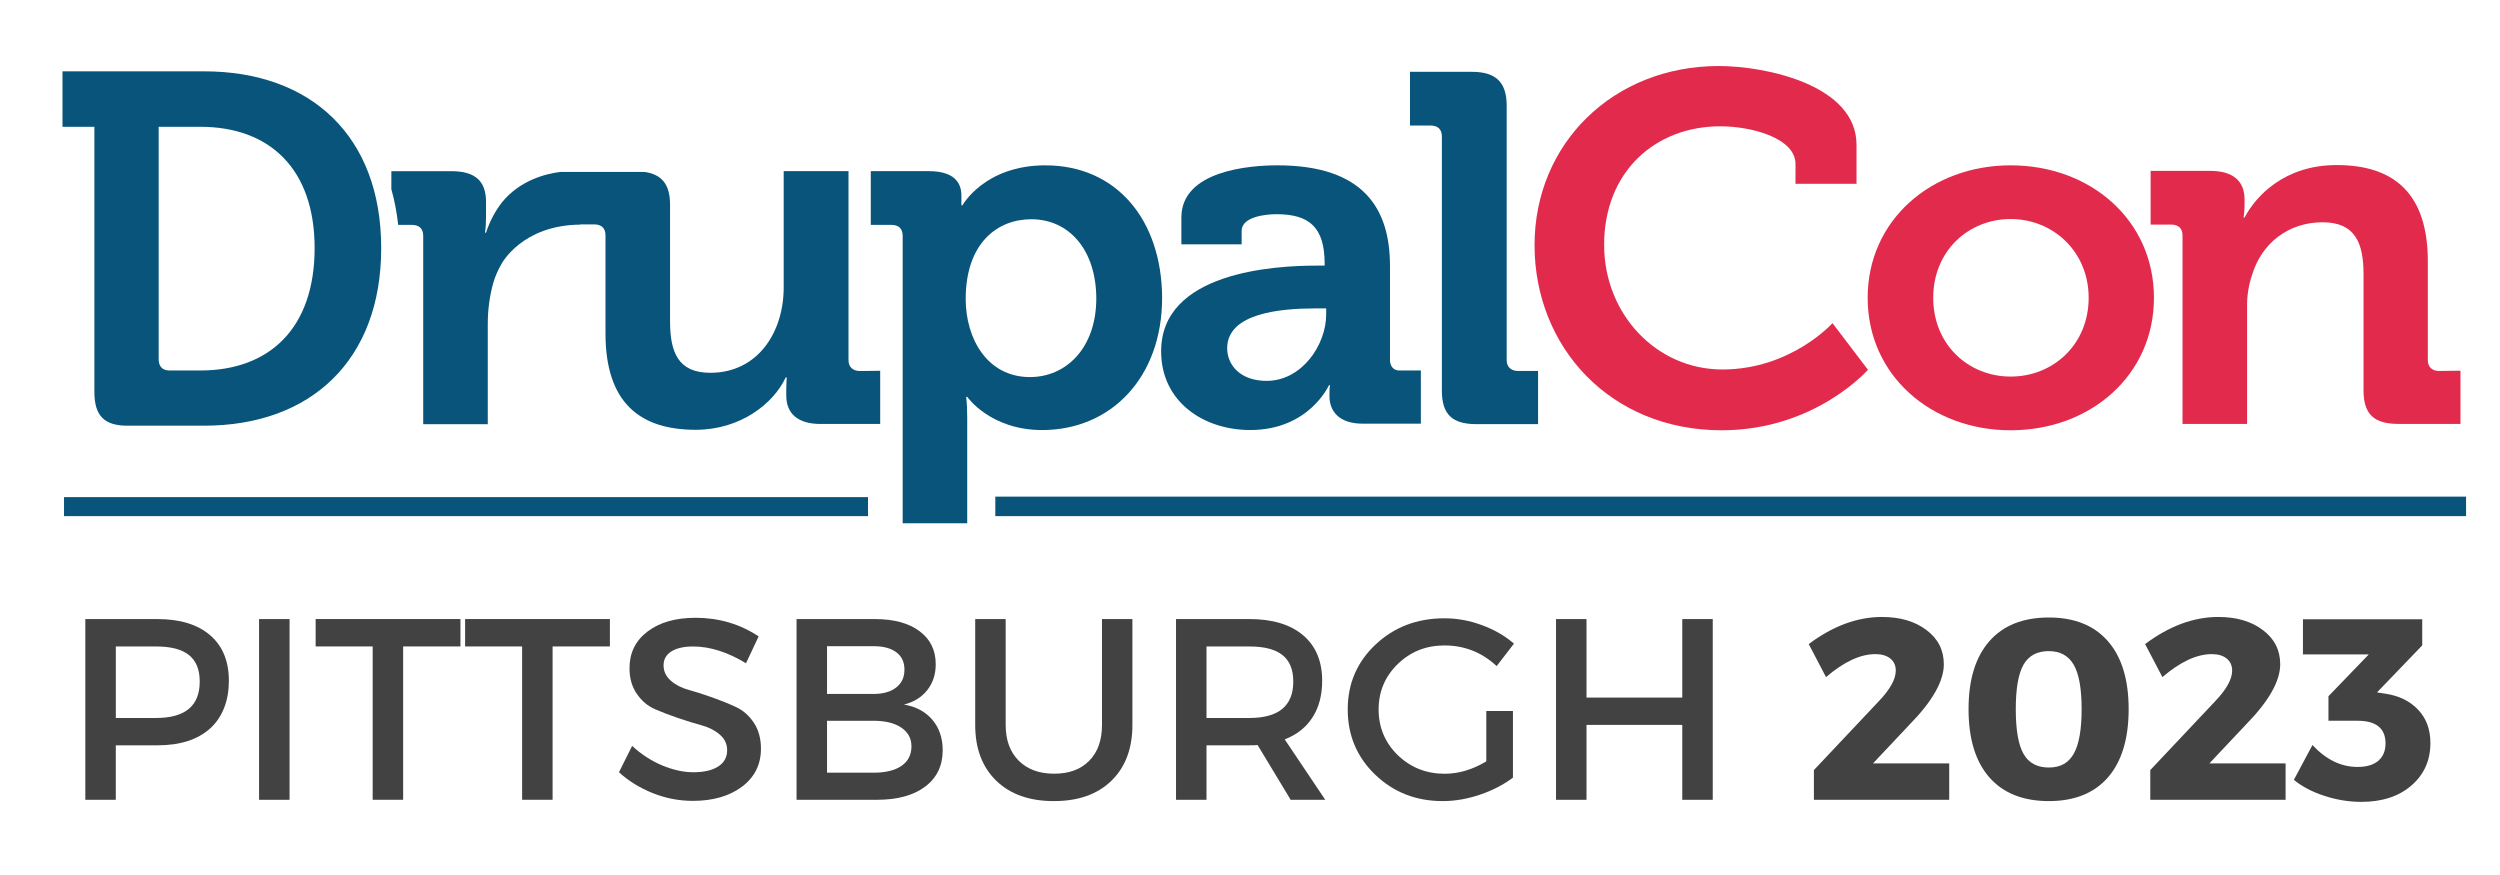 <?xml version="1.0" encoding="UTF-8"?><svg id="Layer_1" xmlns="http://www.w3.org/2000/svg" viewBox="0 0 1000 350"><defs><style>.cls-1{fill:#e22b4c;}.cls-2{fill:#08547a;}.cls-3{fill:#424242;}</style></defs><path class="cls-2" d="m25.61,198.85h321.59v7.6H25.61v-7.6Z"/><path class="cls-2" d="m398.13,198.65h588.3v7.8H398.13v-7.8Z"/><path class="cls-2" d="m37.76,50.72h-12.76v-22.19h56.6c42.83,0,70.88,25.94,70.88,70.72s-28.05,71.03-70.88,71.03h-30.58c-9.42,0-13.27-4.05-13.27-13.58V50.72Zm29.97,97.47h12.45c27.74,0,45.67-17.02,45.67-48.94s-18.22-48.53-45.67-48.53h-16.71v93.01c0,2.84,1.52,4.46,4.26,4.46Z"/><path class="cls-2" d="m418.18,66.13c-24.41,0-33.21,16.01-33.21,16.01h-.41v-3.95c0-5.57-3.44-9.73-13.06-9.73h-23.19v21.48h8.2c2.83,0,4.56,1.42,4.56,4.36v115h25.82v-41.85c0-2.94-.1-5.78-.41-8.71h.41s9.21,13.28,29.97,13.28c27.44,0,47.99-20.88,47.99-52.99-.2-31.31-18.43-52.89-46.68-52.89Zm-6.18,84.7c-17.21,0-25.72-15.5-25.72-31.21,0-22.39,12.66-31.92,26.22-31.92,15.39,0,26.02,12.57,26.02,31.82-.1,19.96-12.25,31.31-26.53,31.31Z"/><path class="cls-2" d="m555.99,144.04v-37.69c0-22.59-10.23-40.22-45.06-40.22-10.84,0-38.38,2.03-38.38,20.87v10.74h24.1v-5.37c0-5.57,9.22-6.69,13.97-6.69,13.27,0,19.24,5.37,19.24,19.86v.71h-3.34c-17.01,0-62.07,2.64-62.07,34.25,0,20.26,17.01,31.51,35.64,31.51,23.59,0,31.49-17.94,31.49-17.94h.4c-.2,1.42-.2,2.94-.2,4.36,0,5.98,3.75,11.04,13.27,11.04h23.29v-21.28h-8.2c-2.43.2-4.15-1.42-4.15-4.15Zm-25.52-18.24c0,12.26-9.82,26.55-23.8,26.55-10.63,0-15.8-6.39-15.8-13.07,0-14.08,21.57-15.91,35.04-15.91h4.56v2.43Z"/><path class="cls-2" d="m602.67,144.04V42.21c0-9.32-4.35-13.48-13.87-13.48h-24.81v21.48h8.2c2.84,0,4.56,1.42,4.56,4.35v101.63c0,9.53,4.05,13.47,13.88,13.47h24.6v-21.28h-8c-2.83,0-4.56-1.62-4.56-4.35Z"/><path class="cls-1" d="m688.94,147.79c-26.43,0-47.29-22.19-47.29-49.85,0-29.28,20.45-47.42,46.48-47.42,12.66,0,30.07,4.76,30.07,15.09v7.91h24.41v-15.6c0-24.02-36.45-31.51-55.08-31.51-42.13,0-73.71,30.9-73.71,71.64s30.28,74.06,74.83,74.06c37.46,0,58.53-24.21,58.53-24.21l-14.18-18.65s-16.6,18.54-44.05,18.54Z"/><path class="cls-1" d="m804.27,66.13c-31.79,0-57.21,21.98-57.21,52.99s25.42,52.99,57.21,52.99,57.31-21.89,57.31-52.99-25.42-52.99-57.31-52.99Zm0,84.5c-16.81,0-30.98-12.67-30.98-31.51s14.18-31.51,30.98-31.51,31.19,12.87,31.19,31.51-14.17,31.51-31.19,31.51Z"/><path class="cls-1" d="m975.69,148.4c-2.83,0-4.56-1.62-4.56-4.35v-39.52c0-26.85-13.26-38.51-36.45-38.51-21.06,0-32.41,12.57-36.86,20.97h-.41c.31-1.42.31-2.94.41-4.35v-2.94c0-7.2-4.56-11.35-13.67-11.35h-23.9v21.48h8.2c2.83,0,4.56,1.42,4.56,4.35v75.39h25.82v-46.51c-.1-4.56.61-9.12,2.13-13.48,3.74-12.06,14.17-20.67,28.05-20.67,13.06,0,16.4,8.31,16.4,20.67v46.51c0,9.52,4.05,13.47,13.97,13.47h24.81v-21.28l-8.51.1Z"/><path class="cls-2" d="m343.96,148.4c-2.83,0-4.56-1.62-4.56-4.35v-75.59h-25.92v46.51c0,18.04-10.43,34.15-29.36,34.15-12.96,0-16.1-8.31-16.1-20.67v-46.61c0-7.9-3.14-12.06-10.22-13.07h-33.62c-5.77.71-16.1,3.24-23.39,12.16-2.83,3.65-4.96,7.8-6.38,12.16h-.41c.3-2.13.41-4.15.41-6.38v-5.98c0-8.61-4.66-12.26-13.88-12.26h-23.99v7.19c1.31,4.66,2.22,9.53,2.73,14.29h5.46c2.84,0,4.56,1.42,4.56,4.36v75.38h25.82v-40.12c0-5.57.71-11.05,2.23-16.52.81-2.73,1.92-5.17,3.34-7.6,0,0,8.1-15.4,31.39-15.6v-.1h5.57c2.83,0,4.56,1.42,4.56,4.36v39.31c0,27.56,13.67,38.5,36.05,38.5,18.02,0,31.19-10.54,36.05-20.97h.41s-.2,2.23-.2,4.56v2.73c0,7.19,4.66,11.35,13.67,11.35h23.9v-21.28l-8.1.1Z"/><path class="cls-3" d="m34.14,247.63h28.81c9.08,0,16.11,2.16,21.1,6.46,5,4.31,7.5,10.39,7.5,18.23s-2.5,14.55-7.5,19.06c-4.99,4.5-12.02,6.75-21.1,6.75h-16.63v21.79h-12.19v-72.29Zm12.19,10.96v28.6h16.1c11.64,0,17.46-4.85,17.46-14.56s-5.82-14.04-17.46-14.04h-16.1Z"/><path class="cls-3" d="m115.82,319.92h-12.19v-72.29h12.19v72.29Z"/><path class="cls-3" d="m184.18,258.58h-22.92v61.33h-12.19v-61.33h-22.81v-10.96h57.92v10.96Z"/><path class="cls-3" d="m243.96,258.58h-22.92v61.33h-12.19v-61.33h-22.81v-10.96h57.92v10.96Z"/><path class="cls-3" d="m278.15,247.11c9.36,0,17.8,2.48,25.31,7.44l-5.06,10.75c-7.38-4.47-14.43-6.71-21.17-6.71-3.66,0-6.54.66-8.65,1.96-2.1,1.31-3.15,3.17-3.15,5.58s.96,4.45,2.9,6.15c1.93,1.68,4.34,2.92,7.23,3.71,2.89.79,6.02,1.79,9.4,3,3.38,1.2,6.51,2.47,9.4,3.81,2.9,1.35,5.3,3.45,7.19,6.31,1.89,2.85,2.83,6.31,2.83,10.38,0,6.33-2.53,11.4-7.58,15.19-5.06,3.78-11.61,5.67-19.67,5.67-5.52,0-10.85-1.03-16.02-3.1-5.17-2.07-9.68-4.85-13.52-8.35l5.27-10.54c3.64,3.38,7.65,5.98,12.02,7.81,4.38,1.82,8.52,2.73,12.44,2.73,4.28,0,7.6-.77,9.98-2.31,2.38-1.55,3.56-3.71,3.56-6.48,0-2.47-.97-4.55-2.9-6.23-1.93-1.69-4.34-2.94-7.23-3.73-2.89-.79-6.02-1.76-9.4-2.9-3.38-1.14-6.51-2.34-9.4-3.6-2.89-1.28-5.3-3.32-7.23-6.15-1.93-2.83-2.9-6.24-2.9-10.23,0-6.13,2.41-11.01,7.23-14.67,4.82-3.65,11.19-5.48,19.1-5.48Z"/><path class="cls-3" d="m318.62,247.63h31.4c7.5,0,13.42,1.6,17.75,4.81,4.34,3.2,6.52,7.62,6.52,13.27,0,4.06-1.14,7.52-3.42,10.38-2.27,2.85-5.36,4.76-9.29,5.73,4.82.82,8.6,2.85,11.35,6.08,2.76,3.24,4.15,7.3,4.15,12.19,0,6.2-2.34,11.05-7.02,14.56-4.68,3.52-11.12,5.27-19.31,5.27h-32.13v-72.29Zm12.19,10.85v19.1h18.58c3.86,0,6.89-.86,9.08-2.58,2.21-1.72,3.31-4.09,3.31-7.13s-1.08-5.34-3.25-6.96c-2.17-1.63-5.22-2.44-9.15-2.44h-18.58Zm0,29.83v20.77h18.58c4.82,0,8.55-.91,11.21-2.73,2.65-1.83,3.98-4.44,3.98-7.81,0-3.17-1.35-5.66-4.04-7.48-2.68-1.83-6.4-2.75-11.15-2.75h-18.58Z"/><path class="cls-3" d="m452.96,247.63v42.33c0,9.45-2.79,16.89-8.38,22.33-5.57,5.43-13.24,8.15-23.02,8.15s-17.45-2.71-23.06-8.15c-5.61-5.44-8.42-12.89-8.42-22.33v-42.33h12.19v42.33c0,6.07,1.73,10.84,5.21,14.31,3.47,3.47,8.2,5.21,14.19,5.21s10.59-1.71,14-5.15c3.42-3.44,5.13-8.23,5.13-14.38v-42.33h12.17Z"/><path class="cls-3" d="m516.27,319.92l-13.23-21.9c-.68.07-1.78.1-3.29.1h-17.15v21.79h-12.19v-72.29h29.33c9.22,0,16.38,2.16,21.48,6.46,5.09,4.31,7.65,10.39,7.65,18.23,0,5.78-1.29,10.67-3.88,14.67-2.58,3.99-6.29,6.91-11.1,8.77l16.21,24.17h-13.83Zm-33.67-32.73h17.15c11.71,0,17.56-4.85,17.56-14.56s-5.85-14.04-17.56-14.04h-17.15v28.6Z"/><path class="cls-3" d="m594.53,284.4h10.65v26.65c-3.72,2.82-8.11,5.09-13.17,6.81-5.06,1.72-10.03,2.58-14.92,2.58-10.68,0-19.69-3.53-27.02-10.58-7.32-7.05-10.98-15.75-10.98-26.08s3.71-18.99,11.15-25.98c7.43-6.98,16.61-10.48,27.56-10.48,5.09,0,10.1.92,15.02,2.75,4.93,1.82,9.19,4.28,12.77,7.38l-6.92,8.98c-5.93-5.5-12.89-8.25-20.88-8.25-7.36,0-13.59,2.48-18.69,7.44-5.1,4.96-7.65,11.02-7.65,18.17s2.56,13.33,7.69,18.29c5.14,4.95,11.39,7.42,18.75,7.42,5.58,0,11.13-1.65,16.63-4.96v-20.13Z"/><path class="cls-3" d="m685.1,319.92h-12.19v-29.96h-38.31v29.96h-12.19v-72.29h12.19v31.4h38.31v-31.4h12.19v72.29Z"/><path class="cls-3" d="m752.84,246.79c7.22,0,13.14,1.74,17.75,5.23,4.63,3.47,6.94,8.04,6.94,13.69,0,6.74-4.55,14.76-13.65,24.06l-14.67,15.58h30.48v14.56h-54.13v-11.88l25.81-27.38c4.63-4.82,6.94-8.95,6.94-12.4,0-2.05-.73-3.67-2.19-4.83-1.45-1.18-3.44-1.77-5.98-1.77-5.99,0-12.56,3.06-19.73,9.19l-6.92-13.21c9.64-7.23,19.42-10.85,29.33-10.85Z"/><path class="cls-3" d="m819.54,247c10.25,0,18.13,3.17,23.65,9.5,5.51,6.33,8.27,15.39,8.27,27.17s-2.76,20.94-8.27,27.27c-5.52,6.33-13.4,9.5-23.65,9.5s-18.27-3.17-23.81-9.5-8.31-15.42-8.31-27.27,2.77-20.83,8.31-27.17,13.48-9.5,23.81-9.5Zm0,13.44c-4.68,0-8.06,1.81-10.13,5.42-2.07,3.61-3.1,9.55-3.1,17.81s1.03,14.22,3.1,17.88c2.07,3.64,5.44,5.46,10.13,5.46s7.86-1.84,9.96-5.52c2.09-3.68,3.15-9.61,3.15-17.81s-1.05-14.11-3.15-17.75c-2.1-3.65-5.42-5.48-9.96-5.48Z"/><path class="cls-3" d="m887.39,246.79c7.22,0,13.14,1.74,17.75,5.23,4.63,3.47,6.94,8.04,6.94,13.69,0,6.74-4.55,14.76-13.65,24.06l-14.67,15.58h30.48v14.56h-54.13v-11.88l25.81-27.38c4.63-4.82,6.94-8.95,6.94-12.4,0-2.05-.73-3.67-2.19-4.83-1.45-1.18-3.44-1.77-5.98-1.77-5.99,0-12.56,3.06-19.73,9.19l-6.92-13.21c9.64-7.23,19.42-10.85,29.33-10.85Z"/><path class="cls-3" d="m950.78,276.96l3.42.52c5.43.82,9.78,2.95,13.04,6.4,3.28,3.45,4.92,7.89,4.92,13.31,0,6.96-2.53,12.63-7.58,17-5.06,4.38-11.75,6.56-20.08,6.56-4.89,0-9.78-.79-14.67-2.38-4.89-1.58-8.99-3.72-12.29-6.42l7.44-13.94c5.44,5.85,11.46,8.77,18.06,8.77,3.58,0,6.34-.82,8.27-2.46,1.93-1.65,2.9-3.96,2.9-6.94,0-6.05-3.75-9.08-11.25-9.08h-11.58v-9.81l16.13-16.73h-26.33v-14.04h47.71v10.44l-18.08,18.79Z"/></svg>